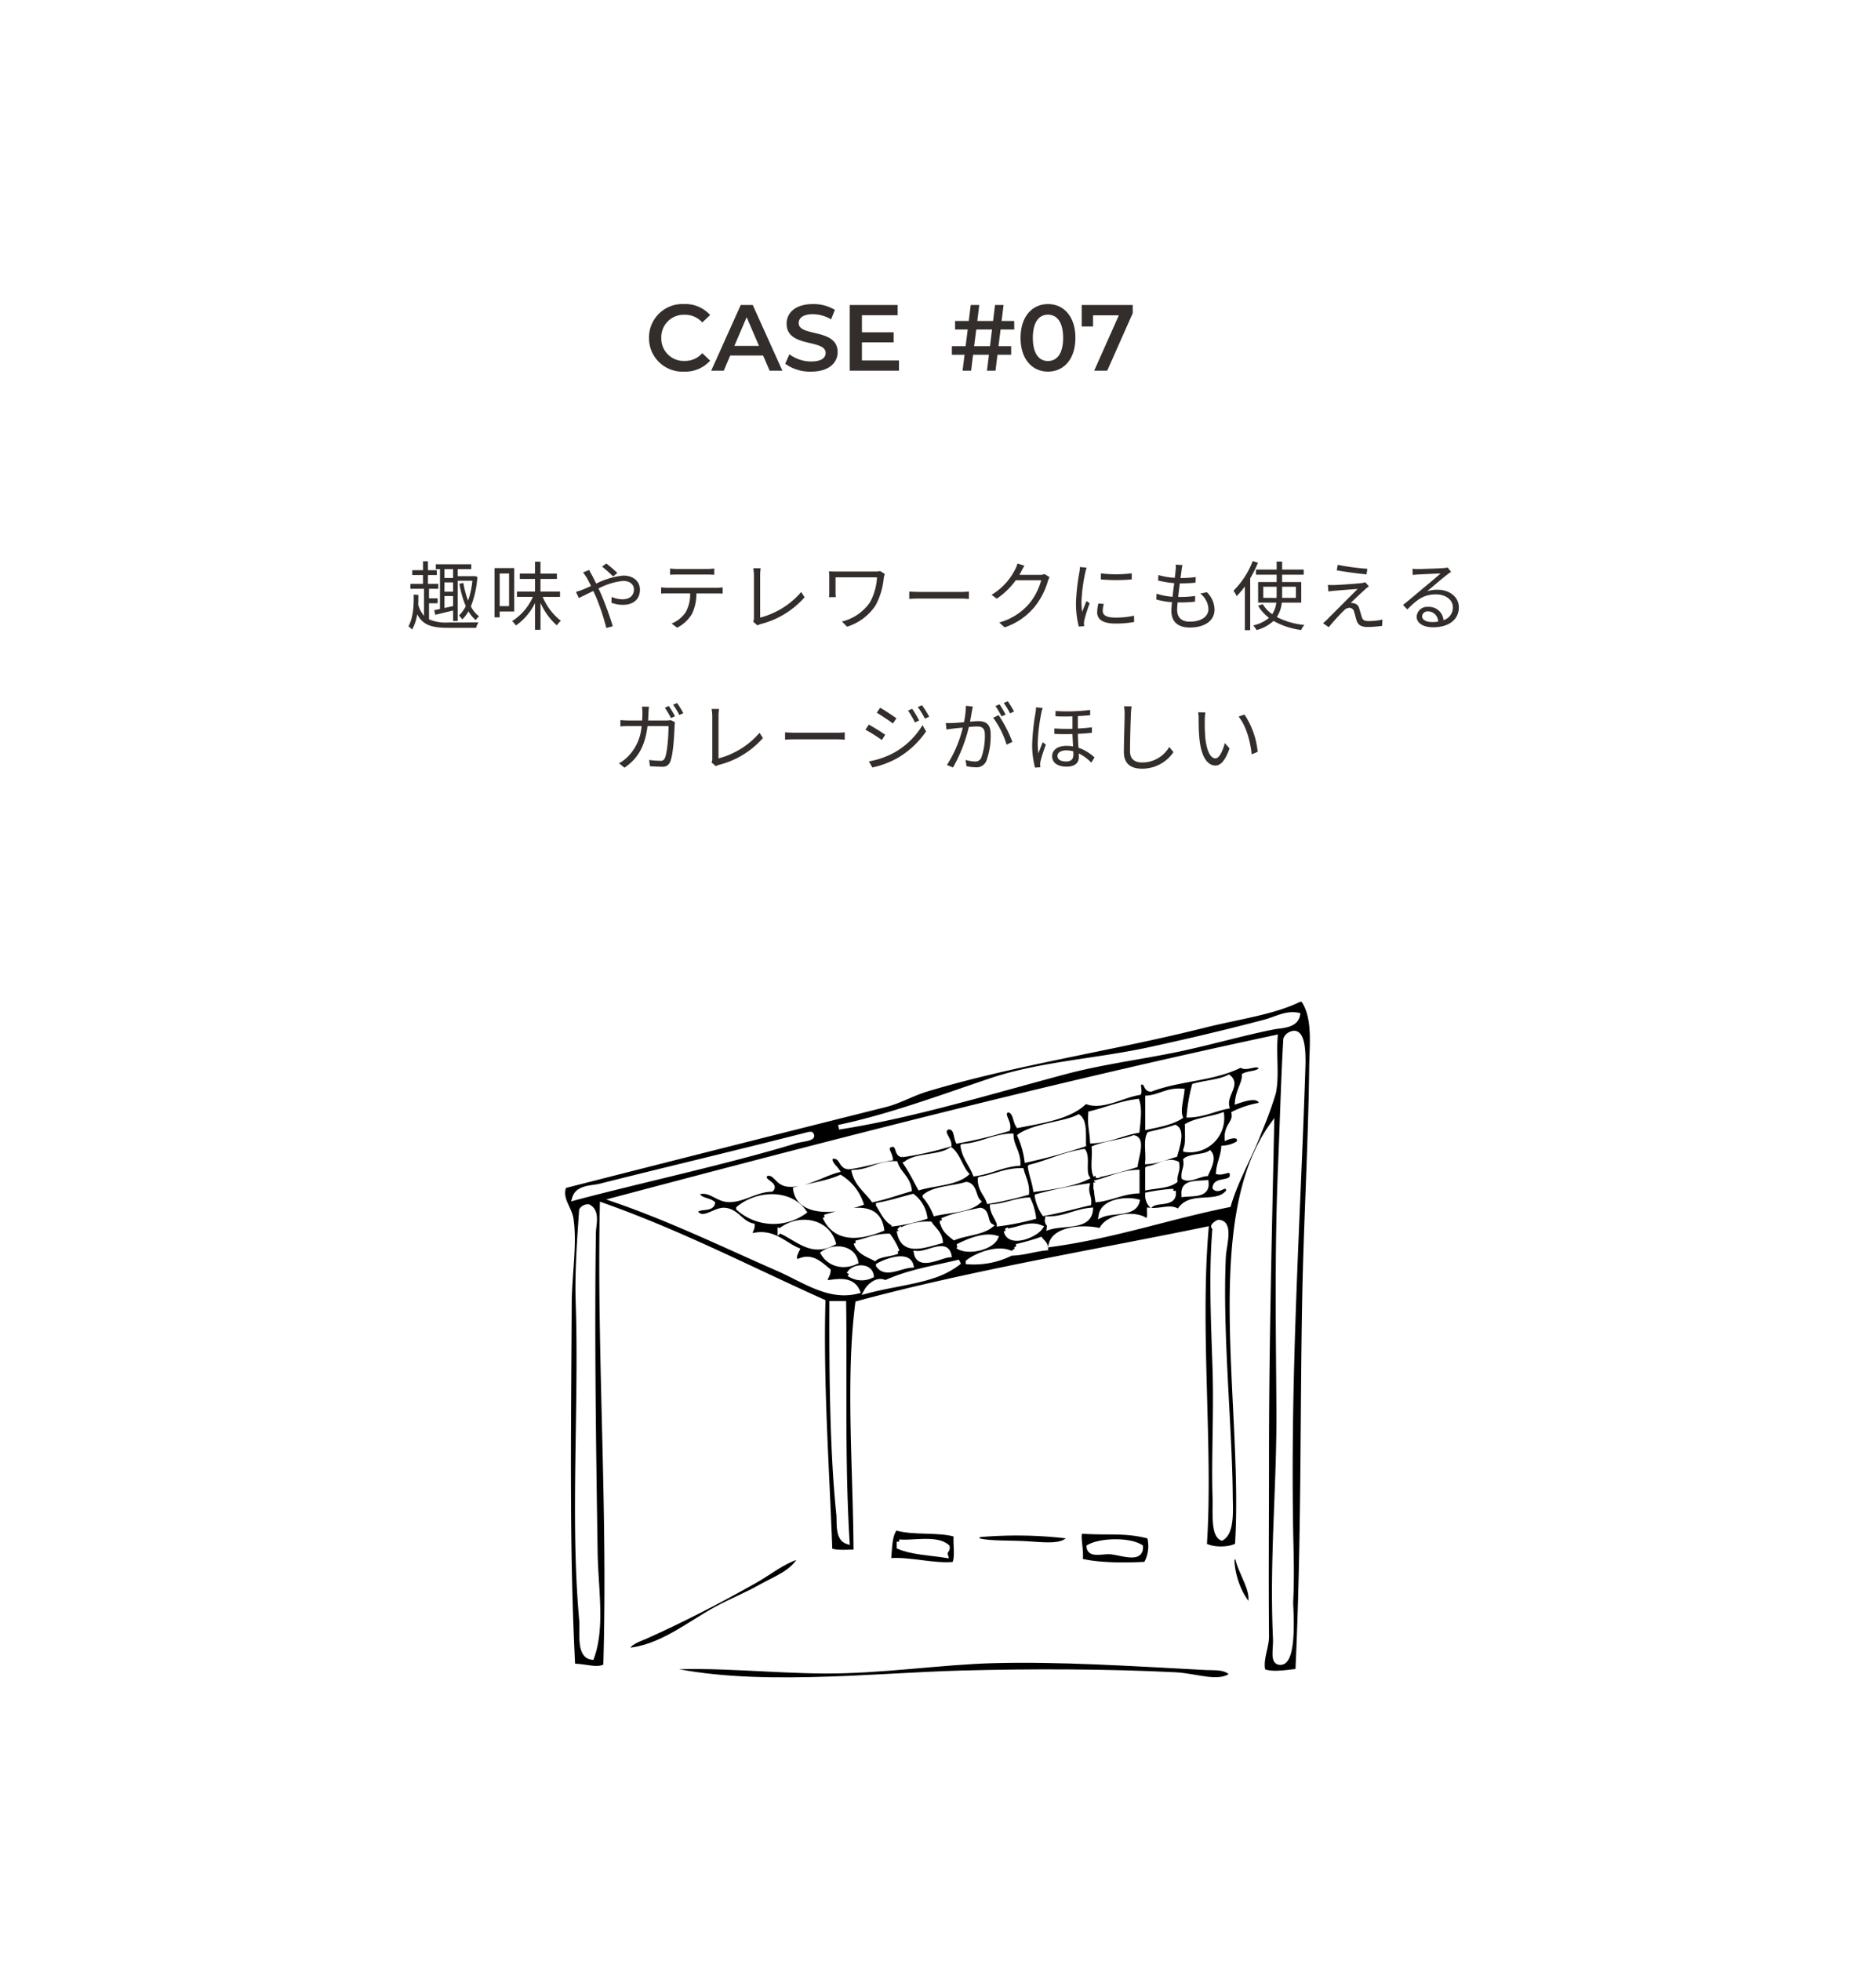 <svg xmlns="http://www.w3.org/2000/svg" width="400" height="418" viewBox="0 0 400 418">
  <g id="case7" transform="translate(-70 -3624)">
    <rect id="長方形_367" data-name="長方形 367" width="400" height="418" transform="translate(70 3624)" fill="#fff"/>
    <path id="パス_5148" data-name="パス 5148" d="M-103.392-9.824h-1.84v-1.888h1.84Zm-1.84,6.4V-5.968h1.84V-3.84Zm1.84-3.472h-1.84V-8.88h1.84Zm-2.8,3.68c-.448.1-.864.176-1.232.256l.224.976c1.088-.24,2.448-.576,3.808-.912v2.24h.976V-9.232h3.136a18.039,18.039,0,0,1-.912,4.224,18.73,18.73,0,0,1-1.008-3.76l-.832.176a20.1,20.1,0,0,0,1.344,4.768,6.946,6.946,0,0,1-1.456,2,3.885,3.885,0,0,1,.7.832,6.848,6.848,0,0,0,1.328-1.728A6.973,6.973,0,0,0-98.56-.848a3.415,3.415,0,0,1,.7-.8A6.089,6.089,0,0,1-99.6-3.76a21.356,21.356,0,0,0,1.392-6.288l-.608-.192-.192.032h-3.408v-1.5h2.9v-1.04h-7.568v1.04h.9Zm-2.336-1.216h1.84V-5.488h-1.84V-7.52h1.968V-8.576h-2.192v-1.872h1.888v-1.04h-1.888v-1.9h-1.056v1.9H-112.1v1.04h2.288v1.872H-112.5V-7.52h2.912v5.744a5.885,5.885,0,0,1-1.248-2.368c.048-.7.048-1.408.032-2.08l-.992-.048c.048,2.128-.048,4.832-1.12,6.768a2.857,2.857,0,0,1,.784.688A9.79,9.79,0,0,0-111.04-2.1c1.2,2.352,3.152,2.9,6.64,2.9h5.92a4.214,4.214,0,0,1,.5-1.168c-.96.032-5.68.032-6.416.032a9.121,9.121,0,0,1-4.128-.672Zm17.072-6.352v6.96h-2v-6.96Zm1.1,8.112v-9.264h-4.192v10.5h1.088V-2.672Zm9.76-3.12V-6.928h-4.16V-9.616h3.5v-1.136h-3.5V-13.3H-85.92v2.544h-3.248v1.136h3.248v2.688h-3.856v1.136h3.392A11.709,11.709,0,0,1-90.816-.624,4.555,4.555,0,0,1-89.984.3,12.757,12.757,0,0,0-85.92-4.48v5.7h1.168V-4.5A14.1,14.1,0,0,0-81.28.272,5.036,5.036,0,0,1-80.416-.7a12.769,12.769,0,0,1-3.872-5.088ZM-69.28-10.16l.912-.72a27.43,27.43,0,0,0-2.352-2.032l-.912.656A28.978,28.978,0,0,1-69.28-10.16Zm-5.088-1.376-1.312.528c.256.32.576.816.784,1.136.272.448.576,1.056.912,1.76-.7.32-1.36.608-1.9.816a11.469,11.469,0,0,1-1.312.432l.608,1.312c.736-.336,1.856-.912,3.088-1.5.208.416.4.864.608,1.328A48.346,48.346,0,0,1-70.72.832l1.376-.368a70.981,70.981,0,0,0-2.432-6.72c-.192-.432-.4-.88-.608-1.328A14.423,14.423,0,0,1-67.152-9.2c1.568,0,2.32.864,2.32,1.808,0,1.152-.736,2.112-2.48,2.112a5.792,5.792,0,0,1-2.272-.512l-.048,1.248a7.288,7.288,0,0,0,2.4.448c2.5,0,3.68-1.392,3.68-3.232,0-1.744-1.36-3.008-3.568-3.008a16.442,16.442,0,0,0-5.76,1.712c-.32-.672-.64-1.312-.928-1.84A11.628,11.628,0,0,1-74.368-11.536Zm17.248-.3v1.328c.4-.032.928-.048,1.456-.048H-49.2c.464,0,1.024.016,1.488.048V-11.84a11.805,11.805,0,0,1-1.488.1h-6.48A13.31,13.31,0,0,1-57.12-11.84Zm-1.92,4.016V-6.5c.448-.032.912-.032,1.392-.032h4.8a7.746,7.746,0,0,1-.928,3.968A6.623,6.623,0,0,1-56.8-.112l1.184.88A7.808,7.808,0,0,0-52.464-2.16a9.685,9.685,0,0,0,.944-4.368h4.352c.384,0,.9.016,1.248.032V-7.824a8.577,8.577,0,0,1-1.248.08h-10.48A12.79,12.79,0,0,1-59.04-7.824ZM-39.408-.512l.928.8A2.472,2.472,0,0,1-37.808,0a18.507,18.507,0,0,0,9.36-5.712l-.72-1.12A17.266,17.266,0,0,1-37.92-1.376v-9.072a10.347,10.347,0,0,1,.112-1.456h-1.584a9.75,9.75,0,0,1,.144,1.456V-1.3A1.762,1.762,0,0,1-39.408-.512Zm28.064-10.16-.976-.624a4.793,4.793,0,0,1-1.008.1h-8.208c-.688,0-1.28-.016-1.712-.048a7.875,7.875,0,0,1,.064,1.072v3.408a8.154,8.154,0,0,1-.064,1.024h1.456c-.032-.384-.048-.784-.048-1.024v-3.2h8.832a12.319,12.319,0,0,1-1.52,5.36A10.154,10.154,0,0,1-20.48-.544l1.088,1.1a11.264,11.264,0,0,0,6.064-4.512A15.341,15.341,0,0,0-11.552-9.92,6.585,6.585,0,0,1-11.344-10.672Zm5.216,3.744V-5.36c.5-.048,1.344-.08,2.224-.08H4.88c.72,0,1.392.064,1.712.08V-6.928c-.352.032-.928.08-1.728.08H-3.9C-4.8-6.848-5.648-6.9-6.128-6.928Zm24.56-5.5-1.488-.48a5.479,5.479,0,0,1-.5,1.264A13.19,13.19,0,0,1,11.424-6.24l1.1.832a16.22,16.22,0,0,0,4.064-3.936H22a13.154,13.154,0,0,1-2.56,4.992A12.944,12.944,0,0,1,13.056-.336L14.208.7a14.028,14.028,0,0,0,6.368-4.352,15.519,15.519,0,0,0,2.848-5.5A5.028,5.028,0,0,1,23.792-10l-1.072-.656a2.678,2.678,0,0,1-1.04.16H17.344a7.19,7.19,0,0,0,.384-.672A12.1,12.1,0,0,1,18.432-12.432Zm16.3,1.632v1.28a37.609,37.609,0,0,0,6.576,0v-1.3A27.374,27.374,0,0,1,34.736-10.8Zm.624,6.512L34.208-4.4a8.6,8.6,0,0,0-.272,1.888c0,1.5,1.2,2.4,3.888,2.4a21.683,21.683,0,0,0,4-.336l-.032-1.344a17.651,17.651,0,0,1-3.968.416c-2.176,0-2.7-.7-2.7-1.44A5.587,5.587,0,0,1,35.36-4.288Zm-3.68-7.744-1.424-.128a7,7,0,0,1-.112,1.136,45,45,0,0,0-.72,6.416A20.146,20.146,0,0,0,30.016.528l1.152-.08c-.016-.16-.032-.384-.048-.56a3.088,3.088,0,0,1,.08-.72,32.654,32.654,0,0,1,1.136-3.584l-.672-.512c-.272.656-.656,1.616-.928,2.336a17.548,17.548,0,0,1-.144-2.24,37.153,37.153,0,0,1,.8-6.128C31.456-11.248,31.6-11.76,31.68-12.032Zm20.448-.544-1.44-.1a5.489,5.489,0,0,1-.016,1.136c-.032.464-.1,1.04-.176,1.68a15.865,15.865,0,0,1-3.5-.592L46.928-9.28a22.067,22.067,0,0,0,3.44.56c-.128.944-.256,1.952-.352,2.9a14.279,14.279,0,0,1-3.408-.656l-.064,1.232a15.813,15.813,0,0,0,3.344.576c-.08.752-.128,1.392-.128,1.84C49.76-.208,51.5.736,53.68.736c3.168,0,5.28-1.44,5.28-3.824a5.251,5.251,0,0,0-1.632-3.7L55.92-6.5a4.438,4.438,0,0,1,1.744,3.264c0,1.648-1.552,2.72-3.984,2.72-1.824,0-2.688-.96-2.688-2.512,0-.384.032-.944.1-1.584h.576a28.982,28.982,0,0,0,3.136-.16l.032-1.216a23.531,23.531,0,0,1-3.328.208h-.3c.112-.944.24-1.952.352-2.9h.112c1.3,0,2.224-.048,3.248-.144l.032-1.2a21.576,21.576,0,0,1-3.248.208c.1-.672.176-1.232.224-1.648A8.93,8.93,0,0,1,52.128-12.576ZM67.1-13.424a17.933,17.933,0,0,1-4.1,6.32,5.674,5.674,0,0,1,.672,1.152,16.678,16.678,0,0,0,1.76-2.08V1.3h1.136V-9.744a25.711,25.711,0,0,0,1.648-3.328Zm2.256,7.84V-7.952h2.848V-6.3c0,.24,0,.48-.016.72Zm6.96-2.368v2.368H73.36c.016-.24.016-.48.016-.72V-7.952Zm1.136,3.376V-8.96h-4.08v-1.568h4.608v-1.088H73.376v-1.7H72.208v1.7H67.792v1.088h4.416V-8.96H68.256v4.384h3.872a5.426,5.426,0,0,1-.864,2.464A6.705,6.705,0,0,1,69.248-4.24l-.992.32a8.569,8.569,0,0,0,2.32,2.592A7.809,7.809,0,0,1,67.2.288a4.447,4.447,0,0,1,.72.992A8.5,8.5,0,0,0,71.536-.672a16.065,16.065,0,0,0,5.888,1.936,4.148,4.148,0,0,1,.7-1.072A16.338,16.338,0,0,1,72.24-1.5,6.6,6.6,0,0,0,73.3-4.576Zm7.776-8.048-.208,1.168c1.952.352,4.752.72,6.352.864l.176-1.184A53.015,53.015,0,0,1,85.232-12.624Zm6.64,4.576L91.1-8.912a3.429,3.429,0,0,1-.768.176c-1.2.144-4.928.4-5.84.416a11.943,11.943,0,0,1-1.36-.032l.112,1.408c.352-.064.768-.112,1.3-.16.976-.08,3.664-.3,4.928-.384C87.888-5.9,83.536-1.552,82.9-.9c-.32.3-.608.544-.8.72l1.216.848A44.023,44.023,0,0,1,86.56-2.9a1.707,1.707,0,0,1,1.184-.576,1.06,1.06,0,0,1,.976.848c.144.464.384,1.408.544,1.888C89.6.32,90.4.624,91.68.624a23.89,23.89,0,0,0,3.008-.24l.08-1.344a13.8,13.8,0,0,1-3.024.32c-.816,0-1.2-.256-1.392-.864-.16-.528-.384-1.328-.528-1.792a1.456,1.456,0,0,0-1.216-1.152,2.769,2.769,0,0,0-.624-.032c.592-.608,2.4-2.288,3.008-2.848A9.3,9.3,0,0,1,91.872-8.048ZM103.216-1.68A1.169,1.169,0,0,1,104.5-2.7,2.182,2.182,0,0,1,106.64-.528a8.215,8.215,0,0,1-1.3.1C104.1-.432,103.216-.912,103.216-1.68Zm-2.048-10.112.048,1.328c.336-.048.7-.08,1.056-.1.848-.048,4.048-.192,4.9-.224-.816.72-2.816,2.4-3.712,3.136-.928.784-2.976,2.5-4.3,3.584l.912.944c2.032-2.064,3.456-3.2,6.128-3.2,2.08,0,3.584,1.184,3.584,2.752a2.81,2.81,0,0,1-2,2.736,3.1,3.1,0,0,0-3.264-2.832,2.247,2.247,0,0,0-2.464,2.08c0,1.328,1.328,2.272,3.5,2.272,3.392,0,5.5-1.664,5.5-4.24,0-2.16-1.9-3.76-4.56-3.76a6.77,6.77,0,0,0-2.224.336c1.248-1.04,3.424-2.9,4.224-3.5.288-.24.608-.448.9-.656l-.736-.928a3.773,3.773,0,0,1-.864.128c-.848.08-4.656.208-5.488.208A9.54,9.54,0,0,1,101.168-11.792ZM-57.392,17.456l-.848.368a19.392,19.392,0,0,1,1.3,2.208l.864-.384A24.8,24.8,0,0,0-57.392,17.456Zm1.76-.64-.848.368a16.629,16.629,0,0,1,1.328,2.192l.848-.384A19.839,19.839,0,0,0-55.632,16.816Zm-6,.784h-1.5a9.3,9.3,0,0,1,.112,1.328c0,.56-.032,1.1-.064,1.616H-65.9c-.608,0-1.264-.032-1.824-.08v1.344a17.073,17.073,0,0,1,1.84-.064H-63.2a10.288,10.288,0,0,1-3.168,6.736,7.886,7.886,0,0,1-1.648,1.184l1.168.944c2.672-1.84,4.336-4.256,4.912-8.864h4.48c0,1.712-.208,5.648-.816,6.88a.875.875,0,0,1-.928.512,19.466,19.466,0,0,1-2.384-.176l.16,1.328c.832.064,1.76.112,2.576.112a1.64,1.64,0,0,0,1.712-.976c.72-1.536.912-6.192.976-7.728a5,5,0,0,1,.08-.784l-.9-.448a5.766,5.766,0,0,1-1.024.08h-3.808c.032-.528.064-1.072.08-1.648C-61.712,18.512-61.68,17.952-61.632,17.6Zm13.344,11.888.928.8A2.472,2.472,0,0,1-46.688,30a18.507,18.507,0,0,0,9.36-5.712l-.72-1.12A17.266,17.266,0,0,1-46.8,28.624V19.552a10.347,10.347,0,0,1,.112-1.456h-1.584a9.75,9.75,0,0,1,.144,1.456V28.7A1.762,1.762,0,0,1-48.288,29.488Zm15.68-6.416V24.64c.5-.048,1.344-.08,2.224-.08H-21.6c.72,0,1.392.064,1.712.08V23.072c-.352.032-.928.08-1.728.08h-8.768C-31.28,23.152-32.128,23.1-32.608,23.072Zm27.1-5.008-.88.368A17.89,17.89,0,0,1-4.928,20.96l.912-.416A23.624,23.624,0,0,0-5.5,18.064Zm2.1-.768-.9.384a17.4,17.4,0,0,1,1.52,2.48l.912-.416A23.071,23.071,0,0,0-3.408,17.3Zm-8.928.528-.72,1.072c.928.544,2.672,1.7,3.44,2.288l.752-1.1C-9.552,19.584-11.392,18.352-12.336,17.824Zm-2.4,11.44.736,1.3a19.106,19.106,0,0,0,5.3-1.984,18.83,18.83,0,0,0,6.16-5.712l-.768-1.328a16.354,16.354,0,0,1-6.064,5.872A17.512,17.512,0,0,1-14.736,29.264Zm-.016-7.84-.72,1.088a35.349,35.349,0,0,1,3.5,2.192l.72-1.12C-11.936,23.088-13.808,21.936-14.752,21.424ZM7.424,17.568l-1.472-.144a17.863,17.863,0,0,1-.416,3.488c-.976.08-1.9.16-2.432.176-.512.016-.928.016-1.44,0l.144,1.376c.4-.064,1.072-.144,1.44-.192.416-.048,1.184-.128,2.032-.208A25.379,25.379,0,0,1,1.9,30.032l1.3.528a32.655,32.655,0,0,0,3.376-8.624c.688-.064,1.328-.112,1.712-.112,1.024,0,1.7.272,1.7,1.728a13.518,13.518,0,0,1-.752,4.9,1.334,1.334,0,0,1-1.408.832,7.79,7.79,0,0,1-1.952-.336l.208,1.344a9.693,9.693,0,0,0,1.888.224A2.252,2.252,0,0,0,10.3,29.184a15.52,15.52,0,0,0,.928-5.776c0-2.176-1.168-2.72-2.608-2.72-.384,0-1.04.048-1.792.112.176-.864.32-1.808.416-2.272C7.3,18.208,7.36,17.872,7.424,17.568Zm5.5,1.856-1.168.528A18.77,18.77,0,0,1,14.624,25.7l1.232-.592A27.3,27.3,0,0,0,12.928,19.424Zm.192-2.32-.864.352a19.586,19.586,0,0,1,1.3,2.224l.88-.384A22.676,22.676,0,0,0,13.12,17.1Zm1.76-.656-.848.368a17.941,17.941,0,0,1,1.328,2.208l.864-.384A23.091,23.091,0,0,0,14.88,16.448ZM25.472,28.08c0-.688.752-1.168,1.888-1.168a5.959,5.959,0,0,1,1.488.208c.016.272.016.5.016.672,0,.848-.3,1.488-1.568,1.488C26.176,29.28,25.472,28.88,25.472,28.08Zm-.416-9.552v1.12c1.168.064,2.432.064,3.616.016V22.32c-1.248.032-2.56.016-3.856-.08v1.168c1.28.064,2.608.064,3.856.032.032.848.08,1.808.128,2.624a9.844,9.844,0,0,0-1.408-.112c-2.112,0-3.056,1.072-3.056,2.192,0,1.5,1.312,2.24,3.072,2.24,1.728,0,2.624-.752,2.624-2.048,0-.224,0-.5-.016-.768a9.453,9.453,0,0,1,2.672,1.968l.688-1.12a9.856,9.856,0,0,0-3.424-2.064c-.048-.912-.112-1.952-.128-2.96,1.12-.048,2.144-.128,2.992-.224V22c-.9.112-1.9.208-2.992.256v-2.64c.992-.048,1.888-.112,2.624-.192V18.3A38.76,38.76,0,0,1,25.056,18.528Zm-2.736-.656L20.9,17.744a9.6,9.6,0,0,1-.1,1.136,46.347,46.347,0,0,0-.72,6.656,18.66,18.66,0,0,0,.608,5.056l1.136-.08c-.016-.176-.032-.4-.048-.56a3.963,3.963,0,0,1,.08-.72A35.021,35.021,0,0,1,22.992,25.7l-.656-.528c-.272.656-.672,1.664-.928,2.4a17.988,17.988,0,0,1-.144-2.256,38.959,38.959,0,0,1,.768-6.384A10.169,10.169,0,0,1,22.32,17.872Zm18.96-.336-1.616-.016a8.444,8.444,0,0,1,.128,1.632c0,1.68-.16,5.728-.16,8.1,0,2.608,1.584,3.568,3.888,3.568a8.042,8.042,0,0,0,6.688-3.536L49.3,26.192A6.666,6.666,0,0,1,43.568,29.5c-1.52,0-2.624-.624-2.624-2.384,0-2.384.112-6.16.192-7.968A13.776,13.776,0,0,1,41.28,17.536Zm15.728,1.3L55.456,18.8a7.217,7.217,0,0,1,.112,1.424c0,.928.032,2.88.176,4.272.432,4.144,1.888,5.648,3.408,5.648,1.072,0,2.048-.928,3.008-3.648L61.152,25.36c-.416,1.6-1.168,3.264-1.984,3.264-1.136,0-1.92-1.776-2.176-4.448-.112-1.328-.128-2.784-.112-3.792A12.182,12.182,0,0,1,57.008,18.832Zm8.336.448-1.248.432c1.536,1.872,2.5,5.152,2.784,8.048l1.28-.528A17.2,17.2,0,0,0,65.344,19.28Z" transform="translate(270 3757)" fill="#332e2b"/>
    <path id="パス_5146" data-name="パス 5146" d="M8.36.2a7.106,7.106,0,0,0,5.56-2.34l-1.68-1.6A4.867,4.867,0,0,1,8.5-2.08,4.78,4.78,0,0,1,3.5-7a4.78,4.78,0,0,1,5-4.92,4.917,4.917,0,0,1,3.74,1.64l1.68-1.58A7.092,7.092,0,0,0,8.38-14.2,7.135,7.135,0,0,0,.88-7,7.129,7.129,0,0,0,8.36.2ZM26.6,0h2.72L23-14H20.44L14.14,0h2.68L18.2-3.24h7ZM19.08-5.28,21.7-11.4l2.64,6.12ZM35.44.2c3.84,0,5.66-1.92,5.66-4.16,0-5.14-8.3-3.2-8.3-6.18,0-1.06.88-1.9,3.04-1.9a7.78,7.78,0,0,1,3.86,1.1l.82-2.02a8.851,8.851,0,0,0-4.66-1.24c-3.84,0-5.64,1.92-5.64,4.18,0,5.2,8.32,3.22,8.32,6.24,0,1.04-.92,1.82-3.1,1.82A7.757,7.757,0,0,1,30.82-3.5l-.9,2.02A9.021,9.021,0,0,0,35.44.2ZM46.28-2.18V-6.04h6.76V-8.18H46.28v-3.64H53.9V-14H43.68V0h10.5V-2.18Z" transform="translate(207.5 3703)" fill="#332e2b"/>
    <path id="パス_5147" data-name="パス 5147" d="M10.84-8.78h2.92l-.02-1.82H11.06l.42-3.4H9.66l-.42,3.4H5.88L6.3-14H4.48l-.42,3.4H1.14v1.82h2.7L3.38-5.22H.46V-3.4h2.7L2.74,0H4.56l.42-3.4H8.36L7.94,0H9.76l.42-3.4H13.1V-5.22H10.4ZM5.2-5.22l.46-3.56H9.02L8.58-5.22ZM20.94.2C24.28.2,26.8-2.4,26.8-7s-2.52-7.2-5.86-7.2c-3.32,0-5.84,2.6-5.84,7.2S17.62.2,20.94.2Zm0-2.26c-1.9,0-3.22-1.56-3.22-4.94s1.32-4.94,3.22-4.94c1.92,0,3.24,1.56,3.24,4.94S22.86-2.06,20.94-2.06ZM28.14-14v4.58h2.42V-11.8h5.5L30.8,0h2.78l5.44-12.26V-14Z" transform="translate(272.5 3703)" fill="#332e2b"/>
    <g id="グループ_347" data-name="グループ 347" transform="translate(17.756)">
      <path id="パス_27" data-name="パス 27" d="M547.705,49.258c3.059-1.418,2.648,5.908,2.576,8.1C549.2,89.81,547.1,120.7,547.705,155.242c.066,3.818.291,9.317,0,15.088-.043.856,1,12.891-2.208,12.88-1.834,0-.992-2.654-1.1-5.152-.768-17.247.823-32.114.736-48.575-.086-15.855-.443-33.5.368-52.626.38-8.988.621-18.313,1.1-26.495A1.864,1.864,0,0,1,547.705,49.258Z" transform="translate(-220.232 3795.101)" fill="#fff" fill-rule="evenodd"/>
      <path id="パス_28" data-name="パス 28" d="M593.345,49.675c-.314,3.935.377,8.081-.368,11.778a77.4,77.4,0,0,1-2.944,8.095c-2.033,5.422-5.086,10.534-6.624,15.826-12.871,2.585-24.307,6.606-37.9,8.464.829-3.637,7.579-3.853,10.672-2.946.922-3,7.179-4.036,9.568-2.208.942-.041.73-1.231.736-2.208,2.631.279,4.6-.972,6.256.37,2.3-4.35,8.162-.928,10.672-4.418-.382-2.337-1.975.253-2.944-.736.143-1.943,3.505-.665,3.68-2.574-.038-1.978-1.6-.518-2.944-.736.161-1.926.944-3.228,1.1-5.154a6.865,6.865,0,0,0,3.312-1.1c.409-1.955-1.589-1.5-2.576-1.1-.061-2.648,1.8-3.143,1.472-5.152a20.4,20.4,0,0,1,5.888-1.84c-.143-2.519-3.773-1.193-5.152-.736.255-2.417,1.478-3.78,1.472-5.518,1.144-.573,3.08-.356,3.68-1.474-.733-1.785-3.13.382-4.418-.734-5.9,2.993-12.759,2.763-19.135,5.152-1.3.077-.728-1.727-2.208-1.472-.813.044-.156,1.561-.368,2.208-3.619.593-8,3.373-11.408,1.838-3.22,3.283-8.912,4.092-14.352,5.154-.742-1.1-.529-3.153-2.208-3.314-1.771.785.411,2.358,0,4.05a89.482,89.482,0,0,1-10.672,2.574c-.5-1.216-.271-3.163-2.208-2.944-1.6,1.018.268,2.249.368,3.68a69.5,69.5,0,0,1-9.936,2.208c-1.4-.074-.661-2.282-2.208-2.208-1.97.411-.523,1.75-.368,2.946-3.028.529-5.7,1.417-8.832,1.838-1.952-.009-1.359-2.565-3.68-2.208-1.017.923.641,2.283,1.1,2.944-2.84.75-7.3,3.467-10.672,2.944-2.19-.339-2.424-2.758-4.418-2.208-1.6,1.529,2.317,2.122,1.105,3.312-3.37.084-6.093,2.338-9.2,2.208-2.436-.1-4.114-2.6-6.624-1.472.262,1.579,2.279,1.4,3.312,2.208-.311,1.529-3.246.435-3.68,1.842,1.509,2.39,4.131-.56,6.256-.37,2.616.235,3.432,2.754,5.888,3.314.008.866-.635,1.083-.368,2.206,4.628-1.32,6.874,1.621,9.936,2.944-.512,1.073-.914,1.826,0,2.578,2.924-1.625,4.809.371,6.624,1.838.02,1.1-1.083,1.868-.368,2.576,2.027-.209,5.338-1.076,6.624,1.842-6.144,1.566-11.284-2.314-16.928-4.784-11.667-5.109-22.723-10.5-34.96-14.722C498.659,72.016,545.123,59.965,593.345,49.675Z" transform="translate(-269.184 3795.42)" fill="#fff" fill-rule="evenodd"/>
      <path id="パス_43" data-name="パス 43" d="M540.784,55.2c2.015,1.592-.941,3.741-.368,6.256-2.761.55-4.891,1.734-8.1,1.842a37.16,37.16,0,0,1,1.1-6.256C535.825,56.371,538.743,56.222,540.784,55.2Z" transform="translate(-226.559 3798.364)" fill="#fff" fill-rule="evenodd"/>
      <path id="パス_46" data-name="パス 46" d="M533.92,57.123c-.19,1.831-.88,4.088-.368,5.52-1.883,1.184-4.468,1.667-6.992,2.208V58.6C529.257,58.35,530.746,56.895,533.92,57.123Z" transform="translate(-229.631 3799.379)" fill="#fff" fill-rule="evenodd"/>
      <path id="パス_50" data-name="パス 50" d="M528.6,58.555c.506,1.492.282,3.849,0,6.256-3.315.61-5.836,2.016-9.568,2.208-.09-1.995-.59-3.58-.368-5.888C522.027,60.329,524.9,59.036,528.6,58.555Z" transform="translate(-233.874 3800.156)" fill="#fff" fill-rule="evenodd"/>
      <path id="パス_54" data-name="パス 54" d="M539.568,60.476a6.817,6.817,0,0,1-7.728,7.358c.566-1.274.325-3.355.368-5.15C534.241,61.528,537.191,61.287,539.568,60.476Z" transform="translate(-226.814 3801.18)" fill="#fff" fill-rule="evenodd"/>
      <path id="パス_55" data-name="パス 55" d="M521.312,60.715c1.326,1.006,1.043,3.62,1.1,5.888a122.551,122.551,0,0,1-12.144,3.312,19.106,19.106,0,0,0-1.472-5.15C512.15,62.538,518.357,62.239,521.312,60.715Z" transform="translate(-239.104 3801.308)" fill="#fff" fill-rule="evenodd"/>
      <path id="パス_57" data-name="パス 57" d="M532.463,62.155c1.716.888.31,4.615,0,5.888-1.92.535-3.567,1.342-5.888,1.474.178-1.909-.4-4.568.368-5.89C528.815,63.169,530.737,62.762,532.463,62.155Z" transform="translate(-229.646 3802.076)" fill="#fff" fill-rule="evenodd"/>
      <path id="パス_58" data-name="パス 58" d="M497.3,63.115c.972.961-1.975,1.063-3.312,1.472-14.469,4.431-33.177,8.432-47.1,12.144.707-2.334,3.7-2.116,5.52-2.576,14.3-3.6,30.01-7.316,44.527-11.04Z" transform="translate(-272.127 3802.588)" fill="#fff" fill-rule="evenodd"/>
      <path id="パス_60" data-name="パス 60" d="M511.184,63.356c.143,2.309,1.475,3.429,1.472,5.886-3.5.3-5.848,1.757-9.2,2.208-.784-2.036-2.2-3.442-2.576-5.888C504.785,65.3,507.19,63.532,511.184,63.356Z" transform="translate(-243.327 3802.716)" fill="#fff" fill-rule="evenodd"/>
      <path id="パス_61" data-name="パス 61" d="M527.967,69.485a82.559,82.559,0,0,1-8.464,2.208c-.765-1.322-.192-3.981-.368-5.89,2.521-1.037,5.847-1.267,8.464-2.208C529.566,63.914,528.224,67.424,527.967,69.485Z" transform="translate(-233.613 3802.844)" fill="#fff" fill-rule="evenodd"/>
      <path id="パス_64" data-name="パス 64" d="M502.528,65.275c1.544,1.277,2.022,3.622,3.312,5.152-2.349,1.944-6.589,2-9.936,2.944-.958-1.739-1.848-3.548-2.944-5.152C495.268,66.356,500.1,67.018,502.528,65.275Z" transform="translate(-247.551 3803.74)" fill="#fff" fill-rule="evenodd"/>
      <path id="パス_65" data-name="パス 65" d="M521.648,65.516c.843,1.24-.061,4.232.736,5.518-3.064,1.477-7.036,2.042-11.04,2.576-.262-1.7-.856-3.07-1.1-4.784C514.17,67.85,517.378,66.152,521.648,65.516Z" transform="translate(-238.335 3803.868)" fill="#fff" fill-rule="evenodd"/>
      <path id="パス_66" data-name="パス 66" d="M537.125,65.755c.957,1.222-.291,3.375-.736,4.416-1.6.129-3.519,1.444-4.784.736-.123-1.47.655-2.042.368-3.68C533.285,66.333,535.743,66.581,537.125,65.755Z" transform="translate(-226.947 3803.996)" fill="#fff" fill-rule="evenodd"/>
      <path id="パス_72" data-name="パス 72" d="M532.816,67.289c.288,1.638-.491,2.21-.368,3.68-1.4,1.055-3.817,1.092-5.888,1.472V68.395C529.027,67.92,530.849,66.406,532.816,67.289Z" transform="translate(-229.631 3804.669)" fill="#fff" fill-rule="evenodd"/>
      <path id="パス_73" data-name="パス 73" d="M494.591,67.2c.7,2.125,2.6,3.05,2.946,5.52-2.564.748-5,1.625-7.728,2.208-1.392-1.92-3.384-3.24-4.048-5.886C489.239,68.96,490.917,67.08,494.591,67.2Z" transform="translate(-251.391 3804.762)" fill="#fff" fill-rule="evenodd"/>
      <path id="パス_76" data-name="パス 76" d="M512.112,68.155c.4,1.569,1.184,2.74,1.1,4.784a80.389,80.389,0,0,1-8.1,1.842c-.55-1.658-1.88-2.538-1.84-4.784C506.352,69.509,508.563,68.163,512.112,68.155Z" transform="translate(-242.047 3805.276)" fill="#fff" fill-rule="evenodd"/>
      <path id="パス_77" data-name="パス 77" d="M528.192,68.4v4.046c-3.241.193-5.405,1.464-8.464,1.84a29.525,29.525,0,0,1-.368-3.678C522.329,69.893,524.667,68.551,528.192,68.4Z" transform="translate(-233.471 3805.405)" fill="#fff" fill-rule="evenodd"/>
      <path id="パス_83" data-name="パス 83" d="M491.584,74.635c-5.675,1.957-13.174,2.394-13.984-2.944,3.2-.851,6.753-1.342,9.568-2.576A10.6,10.6,0,0,1,491.584,74.635Z" transform="translate(-255.743 3805.788)" fill="#fff" fill-rule="evenodd"/>
      <path id="パス_87" data-name="パス 87" d="M536.39,69.836c.267,2.72-2.556,2.349-4.784,2.576C531.338,69.69,534.162,70.06,536.39,69.836Z" transform="translate(-226.949 3806.172)" fill="#fff" fill-rule="evenodd"/>
      <path id="パス_88" data-name="パス 88" d="M504.432,70.075c1.815.271,1.53,2.64,2.576,3.682-2.087,1.837-5.994,1.857-9.2,2.574a13.453,13.453,0,0,0-2.208-3.68C497.682,70.931,501.534,70.98,504.432,70.075Z" transform="translate(-246.144 3806.3)" fill="#fff" fill-rule="evenodd"/>
      <path id="パス_89" data-name="パス 89" d="M521.872,70.315c-.288,1.638.489,2.21.368,3.68-3.183.742-6.239,1.613-9.568,2.208a9.627,9.627,0,0,1-1.472-3.68A91.77,91.77,0,0,1,521.872,70.315Z" transform="translate(-237.823 3806.428)" fill="#fff" fill-rule="evenodd"/>
      <path id="パス_91" data-name="パス 91" d="M532.08,71.035c.446,3.022-3.387,1.766-4.784,2.946a3.01,3.01,0,0,1-.736-2.208A39.989,39.989,0,0,1,532.08,71.035Z" transform="translate(-229.631 3806.812)" fill="#fff" fill-rule="evenodd"/>
      <path id="パス_92" data-name="パス 92" d="M483.664,75.052a11.286,11.286,0,0,1-13.984-.736C473.829,70.9,480.668,70.755,483.664,75.052Z" transform="translate(-259.967 3807.213)" fill="#fff" fill-rule="evenodd"/>
      <path id="パス_93" data-name="パス 93" d="M496.48,71.755a6.922,6.922,0,0,1,2.576,4.416,36.844,36.844,0,0,1-6.624,1.472c-1.659-.794-2.357-2.548-3.312-4.046C491.725,73.135,494.028,72.371,496.48,71.755Z" transform="translate(-249.599 3807.196)" fill="#fff" fill-rule="evenodd"/>
      <path id="パス_94" data-name="パス 94" d="M512.688,72.235a12.594,12.594,0,0,1,1.1,3.68,54.868,54.868,0,0,1-7.36,1.472c-.377-1.339-1.288-2.147-1.472-3.68C507.8,73.477,509.813,72.427,512.688,72.235Z" transform="translate(-241.151 3807.452)" fill="#fff" fill-rule="evenodd"/>
      <path id="パス_95" data-name="パス 95" d="M527.808,72.552c-.722,2.835-5.3,1.809-7.728,2.944C520.531,72.63,525.073,71.907,527.808,72.552Z" transform="translate(-233.087 3807.504)" fill="#fff" fill-rule="evenodd"/>
      <path id="パス_97" data-name="パス 97" d="M449.618,73.2c2.053.972,1.125,3.956,1.1,5.52-.317,22.21.023,45.628.37,68.08.121,7.786,1.6,16-.736,22.45-2.89-.385-1.958-5.312-2.208-8.1-1.92-21.341.014-45.358-.736-67.711-.218-6.489.37-14.159.736-19.506A1.624,1.624,0,0,1,449.618,73.2Z" transform="translate(-271.922 3807.964)" fill="#fff" fill-rule="evenodd"/>
      <path id="パス_100" data-name="パス 100" d="M493.824,77.723c-5.172,2.068-9.942,2.2-12.144-2.576C486.4,73.691,492.929,71.839,493.824,77.723Z" transform="translate(-253.567 3808.22)" fill="#fff" fill-rule="evenodd"/>
      <path id="パス_102" data-name="パス 102" d="M506.1,73.675c1.644.2,1.049,2.633,2.208,3.314-1.934,1.5-5.273,1.6-7.728,2.576-1.165-.92-2.387-1.785-2.576-3.682C500.329,74.779,503.285,74.3,506.1,73.675Z" transform="translate(-244.863 3808.22)" fill="#fff" fill-rule="evenodd"/>
      <path id="パス_103" data-name="パス 103" d="M521.864,73.675c-.376,3.8-5.655,2.688-8.832,3.68.15-.886-.673-.8-.368-1.838C516.37,75.541,518.486,73.979,521.864,73.675Z" transform="translate(-237.079 3808.22)" fill="#fff" fill-rule="evenodd"/>
      <path id="パス_105" data-name="パス 105" d="M486.848,79.778c-4.735,2.5-7.386-.75-11.408-2.576C479.4,73.972,485.486,75.024,486.848,79.778Z" transform="translate(-256.896 3809.109)" fill="#fff" fill-rule="evenodd"/>
      <path id="パス_106" data-name="パス 106" d="M536.816,75.356c2.829.017,1.216,4.968,1.1,7.358-.756,15.984,1.359,36.207,1.472,51.154.02,2.614.422,7.558-1.84,8.831-1.9-.814-1.377-5.73-1.472-8.831-.262-8.493.3-17.862,0-27.234-.322-9.942-.849-20.755,0-30.176C535.206,76.351,536.488,75.463,536.816,75.356Z" transform="translate(-224.799 3809.116)" fill="#fff" fill-rule="evenodd"/>
      <path id="パス_107" data-name="パス 107" d="M498.624,75.6c.793,1.17,1.986,1.94,2.208,3.68-3.817,1.066-8.134,2.64-8.832-2.208A13.039,13.039,0,0,1,498.624,75.6Z" transform="translate(-248.063 3809.235)" fill="#fff" fill-rule="evenodd"/>
      <path id="パス_109" data-name="パス 109" d="M514.24,76.19c-1.187,1.728-6.676,3.924-7.36.736C509.418,76.826,511.736,75.172,514.24,76.19Z" transform="translate(-240.127 3809.385)" fill="#fff" fill-rule="evenodd"/>
      <path id="パス_110" data-name="パス 110" d="M492.992,77.275a14.907,14.907,0,0,1,1.84,3.314c-1.46.624-3.619.552-4.784,1.472-1.618-.836-3.475-1.434-4.048-3.314C488.34,78.266,490.158,77.263,492.992,77.275Z" transform="translate(-251.263 3810.14)" fill="#fff" fill-rule="evenodd"/>
      <path id="パス_111" data-name="パス 111" d="M508.256,77.582c-.978,2.1-5.9,3.31-8.1,1.838C502.178,78.367,505.686,76.857,508.256,77.582Z" transform="translate(-243.711 3810.202)" fill="#fff" fill-rule="evenodd"/>
      <path id="パス_113" data-name="パス 113" d="M513.728,77.755c.429.552,1.063.9,1.1,1.842-2.438.259-4.428.968-6.992,1.1.158-.577,1.158-.314.736-1.472A48.311,48.311,0,0,0,513.728,77.755Z" transform="translate(-239.615 3810.396)" fill="#fff" fill-rule="evenodd"/>
      <path id="パス_118" data-name="パス 118" d="M488.432,81.857c-2.887,1.317-5.706.354-6.992-1.842C483.942,78.29,487.834,78.813,488.432,81.857Z" transform="translate(-253.695 3811.08)" fill="#fff" fill-rule="evenodd"/>
      <path id="パス_119" data-name="パス 119" d="M501.392,80.4c-1.842.17-6.379,2.8-6.992-.37C496.81,80.285,500.668,77.356,501.392,80.4Z" transform="translate(-246.783 3811.063)" fill="#fff" fill-rule="evenodd"/>
      <path id="パス_120" data-name="パス 120" d="M510.8,79.856a17.658,17.658,0,0,1-9.2,1.842C503.647,80.129,508.06,78.464,510.8,79.856Z" transform="translate(-242.943 3811.239)" fill="#fff" fill-rule="evenodd"/>
      <path id="パス_125" data-name="パス 125" d="M496.112,81.854c-2.418.159-5.427,2.21-6.992,0C490.615,80.982,495.431,79.123,496.112,81.854Z" transform="translate(-249.599 3811.819)" fill="#fff" fill-rule="evenodd"/>
      <path id="パス_126" data-name="パス 126" d="M507.312,80.876a17.764,17.764,0,0,1-5.52,2.942c-4.287,1.455-9.281,1.96-14.352,3.314.653-1.188,2.441-2.786,4.048-1.842C496.635,82.977,501.231,82.32,507.312,80.876Z" transform="translate(-250.495 3812.061)" fill="#fff" fill-rule="evenodd"/>
      <path id="パス_128" data-name="パス 128" d="M489.824,83.393a4.725,4.725,0,0,1-4.784-.368C485.837,81.328,489.505,81,489.824,83.393Z" transform="translate(-251.775 3812.486)" fill="#fff" fill-rule="evenodd"/>
      <path id="パス_139" data-name="パス 139" d="M485.219,86.635c.222,15.6-.317,33.585.736,50.784-2.171-.715-1.651-4.066-1.84-5.886-1.368-13.2-1.52-29.986-1.472-43.792V86.635Z" transform="translate(-253.058 3815.132)" fill="#fff" fill-rule="evenodd"/>
      <path id="パス_190" data-name="パス 190" d="M504.912,119.306c-.184,2.026.406,4.822-.368,6.258-4.056.524-9.9-1.211-13.984-.736.261-2.561.143-5.5,1.471-6.992C495.617,119.034,501.3,118.138,504.912,119.306Zm-12.144,1.472v1.106c2.755,1.17,6.538,1.313,9.936,1.838-.305-1.04.518-.952.368-1.838C500.807,119.759,495.125,121.183,492.768,120.778Z" transform="translate(-248.831 3831.773)" stroke="#fff" stroke-width="1" fill-rule="evenodd"/>
      <path id="パス_191" data-name="パス 191" d="M517.269,118.315c6.244.428,9.507-.278,14.72,1.1a7.684,7.684,0,0,1-.736,5.89c-4.312.265-10.442.241-13.984-.736C517.634,122.254,516.676,119.675,517.269,118.315Zm1.84,3.314c.193,1.963,2.987.889,4.782,1.1,2.484.3,6.363,1.828,6.258-1.1C527.693,120.075,521.648,120.207,519.109,121.629Z" transform="translate(-234.692 3832.028)" stroke="#fff" stroke-width="1" fill-rule="evenodd"/>
      <path id="パス_192" data-name="パス 192" d="M522.672,119.288c-1.1,2.484-5.959,1.653-9.936,1.474-3.723-.17-7.814,0-9.936-.736a1.006,1.006,0,0,1,.736-1.106A91.607,91.607,0,0,1,522.672,119.288Z" transform="translate(-242.304 3832.159)" stroke="#fff" stroke-width="1" fill-rule="evenodd"/>
      <path id="パス_193" data-name="パス 193" d="M502.3,120.894c.15.886-.673.8-.368,1.838-3.4-.526-7.181-.669-9.936-1.838v-1.106C494.357,120.194,500.039,118.769,502.3,120.894Z" transform="translate(-248.063 3832.762)" fill="#fff" fill-rule="evenodd"/>
      <path id="パス_194" data-name="パス 194" d="M529.44,120.864c.106,2.93-3.774,1.4-6.258,1.1-1.8-.213-4.589.86-4.782-1.1C520.939,119.443,526.984,119.311,529.44,120.864Z" transform="translate(-233.982 3832.793)" fill="#fff" fill-rule="evenodd"/>
      <path id="パス_195" data-name="パス 195" d="M491.248,121.916c-1.595,3.257-5.509,4.586-8.464,6.256-3.12,1.762-6.477,3.094-9.568,4.783-6.144,3.358-11.893,8.286-19.136,8.834.439-1.72,2.716-2.351,4.048-2.944,7.743-3.45,15.378-7.4,23.184-11.778,3.235-1.814,6.032-4.158,9.2-5.15Z" transform="translate(-268.287 3833.949)" stroke="#fff" stroke-width="1" fill-rule="evenodd"/>
      <path id="パス_196" data-name="パス 196" d="M538.323,121.916h1.1c.581,3.3,3.925,7.5,2.576,10.3C539.815,129.965,538.18,125.283,538.323,121.916Z" transform="translate(-223.362 3833.949)" stroke="#fff" stroke-width="1" fill-rule="evenodd"/>
      <path id="パス_208" data-name="パス 208" d="M580.688,139.286c-2.858,2.251-7.421.239-12.144,0-14.393-.728-30.624-.771-45.632-.366-19.311.521-44.991,3.57-64.032-1.106,11.3-.754,23.023.675,34.96.736,12.02.061,24.678-1.906,36.064-2.208,13.729-.363,29.057.606,45.264,1.472C576.76,137.9,579.534,137.584,580.688,139.286Z" transform="translate(-265.728 3841.601)" stroke="#fff" stroke-width="1" fill-rule="evenodd"/>
      <path id="パス_1042" data-name="パス 1042" d="M581.488,46.593c-.439,2.363-3.571,2.263-5.152,2.574-6.067,1.194-12.392,3.005-18.768,4.416-8.6,1.9-17.316,2.9-25.76,5.154-16.315,4.359-33.1,9.456-48.208,11.775,10.776-2.272,21.546-6.277,32.384-9.936,10.588-3.573,22.534-4.169,33.856-6.622,8.236-1.786,16.252-3.678,24.656-5.888C576.819,47.453,579.069,46.1,581.488,46.593Z" transform="translate(-252.543 3793.719)" fill="#fff" fill-rule="evenodd"/>
      <path id="パス_1057" data-name="パス 1057" d="M602.313,44.4h.736c2.667,3.752,1.9,9.809,1.84,14.351-.205,16.732-1.161,32.714-1.472,48.578-.509,25.8-.135,51.384-1.472,80.223-2.251.173-5.256.82-7.36,0-.658-2.311.753-5.155.736-7.359-.106-13.6.006-25.809,0-37.906-.011-22.315.535-44.614,1.1-71.023-14.617,20.456-5.508,60.516-7.36,89.423-1.561,1.037-5.433,1.037-6.992,0,1.377-20.5-1.483-45.464.368-67.344-23.715,4.868-50.9,9.456-74.336,15.824-2.084,16.06-.455,35.19-.368,52.992-1.9-.061-4.154.228-5.52-.366-.61-17-1.938-35.327-1.472-52.992-15.582-6.991-30.423-14.72-47.1-20.608-.682,32.111,1.736,64.121.736,98.255-1.748,1.079-4.039.014-6.992,0-1.262-24.7-.886-49.188-.736-77.28.034-6.132,1.179-12.736.368-18.031-.354-2.311-2.565-4.332-1.472-6.994,22.545-5.75,45.516-11.555,68.448-17.3,3.036-.759,5.795-2.394,8.832-3.31,18.731-5.658,39.257-8.6,59.248-13.618C589.163,48.137,596.856,47.138,602.313,44.4Zm-7.36,4.784c-8.4,2.21-16.42,4.1-24.656,5.888-11.322,2.453-23.268,3.05-33.856,6.622-10.838,3.659-21.608,7.664-32.384,9.936,15.111-2.318,31.893-7.415,48.208-11.775,8.444-2.257,17.161-3.251,25.76-5.154,6.376-1.411,12.7-3.222,18.768-4.416,1.581-.311,4.714-.212,5.152-2.574C599.526,47.211,597.276,48.568,594.953,49.18Zm4.416,3.68c-.483,8.182-.724,17.506-1.1,26.495-.811,19.128-.454,36.771-.368,52.626.087,16.46-1.5,31.328-.736,48.575.112,2.5-.73,5.147,1.1,5.152,3.208.011,2.165-12.024,2.208-12.88.291-5.771.066-11.27,0-15.088-.6-34.543,1.5-65.432,2.576-97.887.072-2.19.483-9.516-2.576-8.1A1.864,1.864,0,0,0,599.369,52.86ZM456.217,87.083c12.238,4.226,23.293,9.613,34.96,14.722,5.644,2.47,10.784,6.35,16.928,4.784-1.286-2.918-4.6-2.05-6.624-1.842-.715-.708.388-1.48.368-2.576-1.815-1.467-3.7-3.464-6.624-1.838-.914-.751-.512-1.5,0-2.578-3.062-1.323-5.308-4.264-9.936-2.944-.267-1.124.376-1.34.368-2.206-2.456-.56-3.272-3.079-5.888-3.314-2.125-.19-4.747,2.76-6.256.37.434-1.406,3.369-.313,3.68-1.842-1.033-.8-3.05-.629-3.312-2.208,2.51-1.13,4.188,1.371,6.624,1.472,3.107.13,5.83-2.124,9.2-2.208,1.211-1.19-2.706-1.783-1.105-3.312,1.993-.55,2.228,1.869,4.418,2.208,3.373.523,7.832-2.194,10.672-2.944-.463-.661-2.121-2.021-1.1-2.944,2.321-.357,1.728,2.2,3.68,2.208,3.136-.422,5.8-1.309,8.832-1.838-.155-1.2-1.6-2.535.368-2.946,1.547-.074.81,2.134,2.208,2.208a69.5,69.5,0,0,0,9.936-2.208c-.1-1.431-1.966-2.662-.368-3.68,1.937-.219,1.707,1.728,2.208,2.944A89.475,89.475,0,0,0,540.121,72c.411-1.691-1.771-3.264,0-4.05,1.679.161,1.466,2.214,2.208,3.314,5.44-1.061,11.132-1.871,14.352-5.154,3.407,1.535,7.789-1.245,11.408-1.838.212-.647-.445-2.164.368-2.208,1.48-.255.9,1.549,2.208,1.472,6.376-2.389,13.231-2.159,19.135-5.152,1.288,1.116,3.685-1.05,4.418.734-.6,1.118-2.536.9-3.68,1.474.006,1.739-1.217,3.1-1.472,5.518,1.379-.457,5.009-1.783,5.152.736a20.4,20.4,0,0,0-5.888,1.84c.33,2.009-1.533,2.5-1.472,5.152.988-.4,2.985-.851,2.576,1.1a6.864,6.864,0,0,1-3.312,1.1c-.159,1.926-.943,3.228-1.1,5.154,1.345.218,2.906-1.242,2.944.736-.175,1.909-3.537.632-3.68,2.574.969.989,2.562-1.6,2.944.736-2.51,3.49-8.377.067-10.672,4.418-1.659-1.342-3.625-.09-6.256-.37-.006.977.206,2.167-.736,2.208-2.389-1.828-8.646-.8-9.568,2.208-3.093-.908-9.843-.692-10.672,2.946,13.6-1.858,25.033-5.879,37.9-8.464,1.538-5.292,4.591-10.4,6.624-15.826a77.407,77.407,0,0,0,2.944-8.094c.745-3.7.054-7.843.368-11.778C548.939,62.781,502.476,74.831,456.217,87.083ZM579.865,62.8a37.154,37.154,0,0,0-1.1,6.256c3.2-.107,5.334-1.291,8.1-1.842-.573-2.515,2.383-4.664.368-6.256C585.184,61.982,582.266,62.131,579.865,62.8Zm-9.936,2.574v6.256c2.524-.541,5.109-1.024,6.992-2.208-.512-1.432.178-3.689.368-5.52C574.115,63.67,572.626,65.125,569.929,65.371Zm-12.144,3.312c-.222,2.308.277,3.893.368,5.888,3.732-.192,6.253-1.6,9.568-2.208.282-2.407.506-4.764,0-6.256C564.03,66.588,561.152,67.881,557.785,68.683Zm20.608,2.578c-.043,1.8.2,3.876-.368,5.15a6.817,6.817,0,0,0,7.728-7.358C583.377,69.863,580.426,70.1,578.393,71.26Zm-35.7,2.208a19.106,19.106,0,0,1,1.472,5.15,122.553,122.553,0,0,0,12.144-3.312c-.061-2.268.222-4.882-1.1-5.888C552.254,70.943,546.047,71.242,542.7,73.468Zm27.6-.37c-.764,1.322-.19,3.981-.368,5.89,2.321-.132,3.968-.938,5.888-1.474.31-1.273,1.716-5,0-5.888C574.092,72.234,572.169,72.64,570.3,73.1Zm-72.5,0c-14.516,3.724-30.228,7.44-44.527,11.04-1.825.46-4.813.242-5.52,2.576C461.68,83,480.388,79,494.857,74.571c1.337-.409,4.284-.511,3.312-1.472Zm32.754,2.576c.377,2.446,1.792,3.852,2.576,5.888,3.352-.451,5.7-1.907,9.2-2.208,0-2.458-1.329-3.577-1.472-5.886C536.863,73.644,534.458,75.409,530.553,75.675Zm36.432-1.84c-2.617.941-5.943,1.171-8.464,2.208.176,1.909-.4,4.568.368,5.89a82.559,82.559,0,0,0,8.464-2.208C567.611,77.663,568.952,74.154,566.985,73.835Zm-48.576,5.52c1.1,1.6,1.986,3.413,2.944,5.152,3.347-.945,7.587-1,9.936-2.944-1.289-1.53-1.768-3.875-3.312-5.152C525.548,78.154,520.717,77.492,518.409,79.355Zm26.5.736c.248,1.714.842,3.085,1.1,4.784,4-.534,7.976-1.1,11.04-2.576-.8-1.286.107-4.278-.736-5.518C552.043,77.416,548.835,79.114,544.905,80.091Zm33.12-1.472c.287,1.638-.491,2.21-.368,3.68,1.265.708,3.182-.607,4.784-.736.445-1.041,1.693-3.194.736-4.416C581.8,77.973,579.338,77.725,578.025,78.619Zm-8.1,1.842v4.046c2.072-.38,4.488-.417,5.888-1.472-.123-1.47.656-2.042.368-3.68C574.218,78.471,572.4,79.985,569.929,80.46Zm-62.56.736c.664,2.647,2.656,3.967,4.048,5.886,2.728-.583,5.164-1.46,7.728-2.208-.35-2.47-2.246-3.395-2.946-5.52C512.525,79.238,510.848,81.118,507.369,81.2Zm26.864,1.472c-.04,2.246,1.29,3.126,1.84,4.784a80.387,80.387,0,0,0,8.1-1.842c.08-2.044-.708-3.215-1.1-4.784C539.515,80.834,537.3,82.181,534.233,82.668Zm24.656.736a29.526,29.526,0,0,0,.368,3.678c3.059-.376,5.223-1.647,8.464-1.84V81.2C564.2,81.351,561.858,82.693,558.889,83.4ZM504.425,82.3c-2.815,1.234-6.371,1.725-9.568,2.576.81,5.338,8.309,4.9,13.984,2.944A10.6,10.6,0,0,0,504.425,82.3Zm73.232,3.682c2.228-.227,5.051.144,4.784-2.576C580.213,83.628,577.389,83.259,577.657,85.98Zm-55.2.366a13.453,13.453,0,0,1,2.208,3.68c3.206-.718,7.113-.738,9.2-2.574-1.046-1.041-.761-3.41-2.576-3.682C528.391,84.675,524.539,84.626,522.457,86.347Zm23.92,0a9.627,9.627,0,0,0,1.472,3.68c3.329-.595,6.385-1.466,9.568-2.208.121-1.47-.656-2.042-.368-3.68A91.769,91.769,0,0,0,546.377,86.347Zm23.552-.366a3.01,3.01,0,0,0,.736,2.208c1.4-1.179,5.23.077,4.784-2.946A39.991,39.991,0,0,0,569.929,85.98Zm-87.216,2.944a11.286,11.286,0,0,0,13.984.736C493.7,85.364,486.862,85.5,482.713,88.924Zm29.808-.736c.955,1.5,1.653,3.252,3.312,4.046a36.844,36.844,0,0,0,6.624-1.472,6.922,6.922,0,0,0-2.576-4.416C517.429,86.963,515.126,87.727,512.521,88.188Zm24.288.366c.184,1.533,1.095,2.341,1.472,3.68a54.868,54.868,0,0,0,7.36-1.472,12.592,12.592,0,0,0-1.1-3.68C541.662,87.274,539.646,88.325,536.809,88.555ZM559.993,90.4c2.424-1.135,7.006-.109,7.728-2.944C564.986,86.807,560.444,87.53,559.993,90.4ZM449.225,89.291c-.366,5.347-.954,13.017-.736,19.506.75,22.353-1.184,46.37.736,67.711.25,2.786-.682,7.713,2.208,8.1,2.337-6.449.857-14.663.736-22.45-.347-22.453-.687-45.87-.37-68.08.023-1.564.951-4.548-1.1-5.52A1.624,1.624,0,0,0,449.225,89.291Zm51.888,1.472c2.2,4.779,6.972,4.644,12.144,2.576C512.361,87.455,505.834,89.308,501.113,90.763Zm25.024.736c.189,1.9,1.411,2.762,2.576,3.682,2.455-.98,5.794-1.075,7.728-2.576-1.159-.681-.564-3.117-2.208-3.314C531.422,89.916,528.466,90.395,526.137,91.5Zm22.448-.366c-.305,1.04.518.952.368,1.838,3.177-.992,8.456.117,8.832-3.68C554.407,89.594,552.291,91.157,548.585,91.132Zm-57.04,2.574c4.022,1.826,6.673,5.072,11.408,2.576C501.591,91.529,495.505,90.477,491.545,93.707Zm92.736-.736c-.849,9.421-.322,20.234,0,30.176.3,9.372-.262,18.74,0,27.234.1,3.1-.423,8.016,1.472,8.831,2.262-1.273,1.86-6.216,1.84-8.831-.114-14.947-2.228-35.17-1.472-51.154.112-2.39,1.725-7.342-1.1-7.359C584.689,91.976,583.407,92.863,584.281,92.971Zm-67.344.736c.7,4.848,5.016,3.274,8.832,2.208-.222-1.74-1.415-2.51-2.208-3.68A13.039,13.039,0,0,0,516.937,93.707Zm22.816,0c.684,3.188,6.173.992,7.36-.736C544.609,91.953,542.291,93.607,539.753,93.707Zm-32.016,2.576c.573,1.88,2.43,2.478,4.048,3.314,1.165-.92,3.324-.848,4.784-1.472a14.907,14.907,0,0,0-1.84-3.314C511.9,94.8,510.077,95.8,507.737,96.283Zm21.712.736c2.2,1.472,7.118.262,8.1-1.838C534.975,94.455,531.467,95.965,529.449,97.019Zm12.512,0c.422,1.158-.578.9-.736,1.472,2.564-.135,4.554-.843,6.992-1.1-.042-.941-.675-1.29-1.1-1.842A48.313,48.313,0,0,1,541.961,97.019Zm-41.216,1.472c1.286,2.2,4.1,3.159,6.992,1.842C507.139,97.289,503.247,96.766,500.745,98.491Zm19.872,0c.613,3.168,5.15.54,6.992.37C526.885,95.815,523.027,98.744,520.617,98.491Zm11.04,1.842a17.658,17.658,0,0,0,9.2-1.842C538.117,97.1,533.7,98.764,531.657,100.332Zm-19.136.736c1.566,2.21,4.574.159,6.992,0C518.832,98.337,514.016,100.2,512.521,101.068Zm1.472,3.678c-1.607-.945-3.395.653-4.048,1.842,5.071-1.354,10.065-1.858,14.352-3.314a17.763,17.763,0,0,0,5.52-2.942C523.736,101.777,519.14,102.433,513.993,104.747Zm-7.728-1.84a4.725,4.725,0,0,0,4.784.368C510.73,100.878,507.062,101.209,506.265,102.907Zm-3.68,6.256v1.106c-.048,13.806.1,30.595,1.472,43.792.189,1.82-.331,5.172,1.84,5.886-1.053-17.2-.514-35.186-.736-50.784Z" transform="translate(-273 3792.604)" stroke="#fff" stroke-width="1" fill-rule="evenodd"/>
    </g>
  </g>
</svg>
